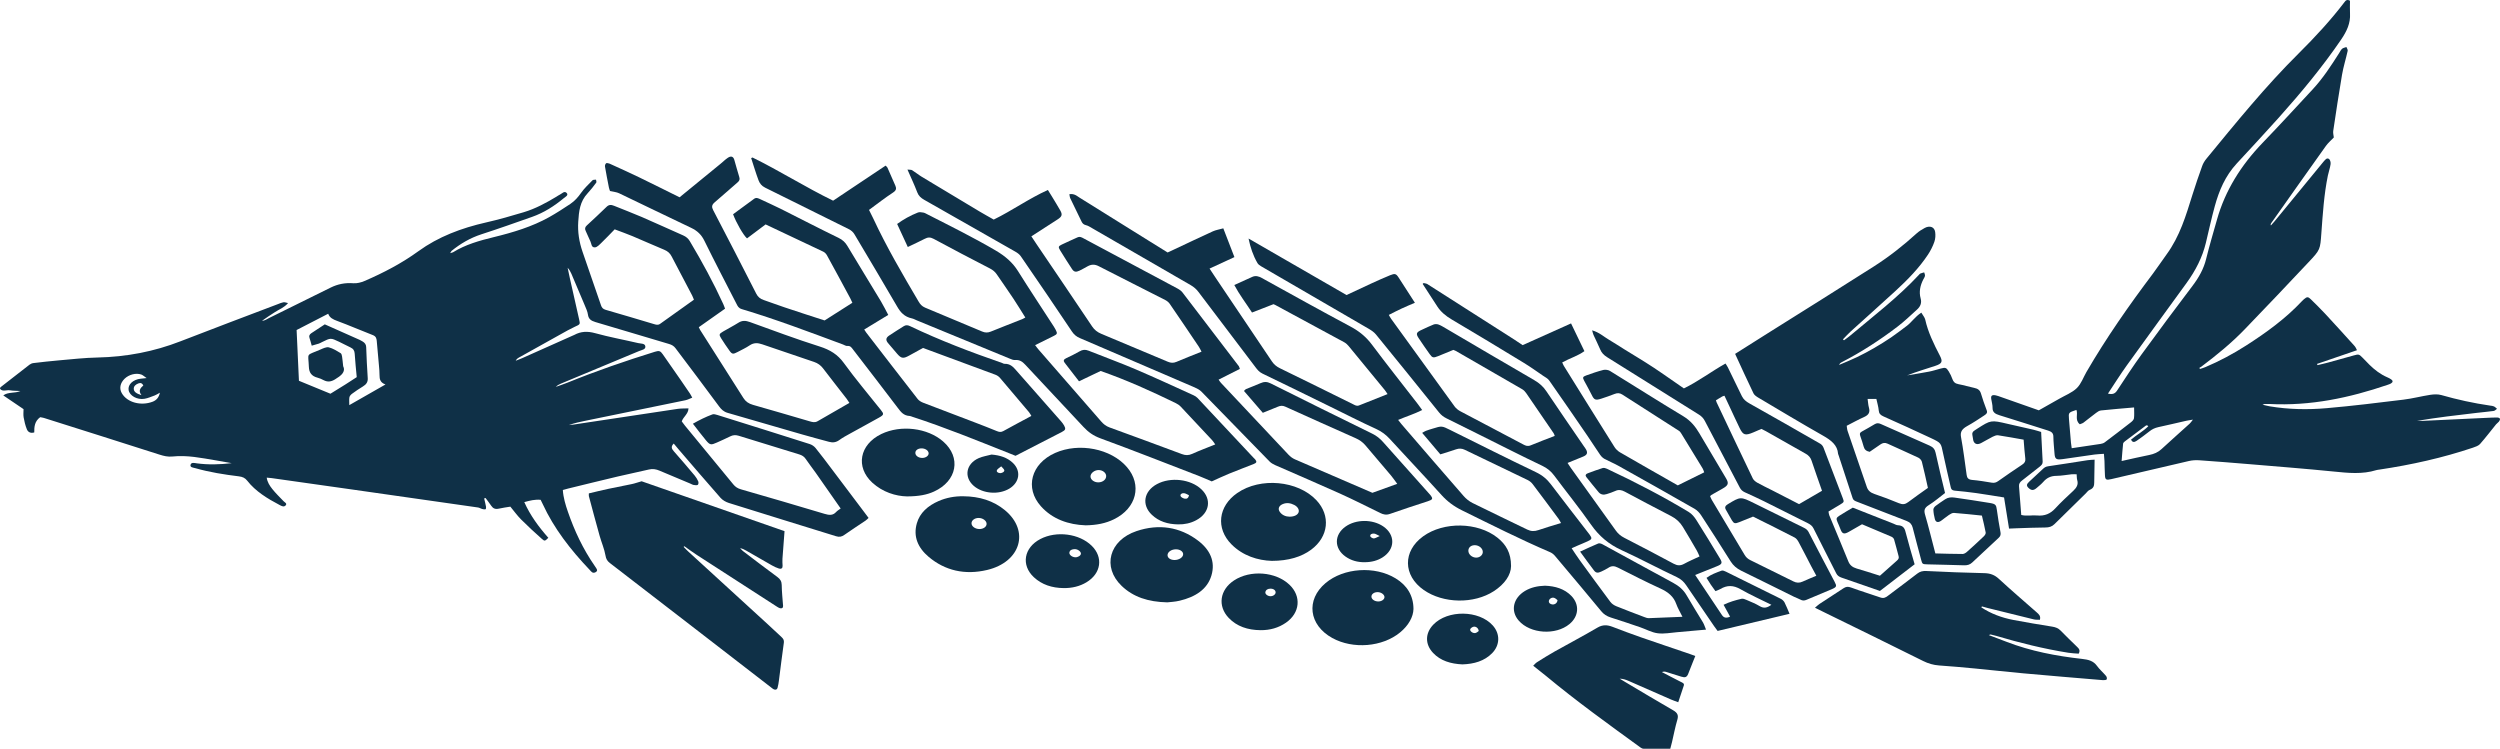 <?xml version="1.0" encoding="UTF-8"?> <svg xmlns="http://www.w3.org/2000/svg" width="1478" height="443" viewBox="0 0 1478 443" fill="none"><path d="M266.119 149.673C267.236 149.332 267.639 149.285 267.914 149.099C275.148 144.604 283.444 142.248 291.942 140.186C303.406 137.396 314.614 134.002 324.65 128.39C328.954 125.972 333.075 123.306 337.14 120.594C339.777 118.827 341.774 116.563 343.513 114.052C345.4 111.355 347.945 108.984 350.326 106.55C350.674 106.193 351.663 106.317 352.359 106.209C352.414 106.814 352.799 107.589 352.487 107.992C350.912 110.131 349.282 112.254 347.433 114.223C342.763 119.183 342.25 125.089 341.865 131.01C341.462 137.071 342.378 143.039 344.411 148.882C348.074 159.392 351.7 169.901 355.289 180.426C355.747 181.775 356.333 182.689 358.11 183.185C367.669 185.913 377.156 188.797 386.679 191.618C387.906 191.974 389.023 192.346 390.269 191.447C396.844 186.688 403.491 181.992 410.249 177.187C409.865 176.272 409.59 175.435 409.187 174.66C405.14 166.956 401.056 159.268 397.045 151.548C396.111 149.75 394.811 148.526 392.668 147.642C386.386 145.054 380.233 142.248 373.969 139.628C370.636 138.233 367.175 137.024 363.402 135.583C360.729 138.326 358.238 140.961 355.619 143.488C354.465 144.589 353.055 146.201 351.681 146.247C349.502 146.34 349.722 144.031 349.044 142.698C348.019 140.698 347.286 138.574 346.279 136.559C345.638 135.273 345.821 134.312 346.92 133.289C350.857 129.662 354.776 126.003 358.604 122.283C359.996 120.919 361.315 120.966 363.036 121.663C368.512 123.911 374.079 125.972 379.482 128.313C387.668 131.847 395.726 135.583 403.876 139.163C405.671 139.954 406.88 141.024 407.814 142.574C415.048 154.711 421.769 167.034 427.574 179.713C428.032 180.705 428.362 181.744 428.655 182.488C423.325 186.254 418.289 189.804 413.125 193.447C413.454 194.113 413.637 194.609 413.93 195.074C422.465 208.482 431.017 221.875 439.497 235.299C440.797 237.36 442.537 238.616 445.192 239.36C456.364 242.506 467.462 245.808 478.578 249.048C480.19 249.513 481.71 249.993 483.358 249.032C489.53 245.436 495.738 241.886 502.167 238.197C501.581 237.314 501.141 236.554 500.61 235.857C495.922 229.811 491.178 223.797 486.545 217.721C485.226 215.985 483.486 214.729 481.307 213.985C471.125 210.482 460.887 207.087 450.705 203.584C447.976 202.639 445.65 202.515 443.178 204.189C440.962 205.692 438.434 206.839 436.017 208.126C433.471 209.49 432.794 209.443 431.329 207.413C429.57 204.979 427.904 202.515 426.329 199.988C424.955 197.787 425.102 197.415 427.556 195.958C430.523 194.206 433.654 192.625 436.548 190.796C438.819 189.355 440.852 189.494 443.379 190.409C457.06 195.353 470.667 200.453 484.585 204.855C490.849 206.839 495.262 209.645 498.797 214.497C505.701 224.014 513.393 233.113 520.773 242.382C522.642 244.723 522.623 245.235 519.766 246.847C514.162 250.009 508.467 253.047 502.844 256.178C500.573 257.434 498.247 258.658 496.196 260.162C494.292 261.557 492.35 261.82 490.098 261.2C484.805 259.759 479.494 258.364 474.238 256.844C459.55 252.613 444.899 248.288 430.193 244.087C427.757 243.39 426.365 241.948 425.12 240.259C420.835 234.508 416.586 228.757 412.282 223.022C407.978 217.287 403.601 211.583 399.334 205.832C398.382 204.561 397.21 203.848 395.507 203.352C380.984 199.074 366.516 194.656 351.974 190.393C349.337 189.618 347.927 188.487 347.597 186.037C347.341 184.115 346.425 182.24 345.656 180.38C343.074 174.179 340.437 168.01 337.8 161.825C337.268 160.601 336.627 159.423 335.584 158.307C336.023 160.368 336.444 162.445 336.902 164.507C338.715 172.583 340.51 180.643 342.36 188.719C343.074 191.819 343.074 191.711 339.704 193.245C336.975 194.501 334.411 195.989 331.811 197.43C323.478 202.05 315.164 206.7 306.849 211.35C306.062 211.784 305.347 212.342 304.889 213.272C306.135 212.776 307.398 212.327 308.589 211.8C318.442 207.413 328.276 203.011 338.111 198.624C338.569 198.422 339.045 198.252 339.484 198.019C343.422 195.88 347.286 195.71 351.883 196.981C360.216 199.291 368.86 200.856 377.321 202.84C378.823 203.197 381.203 202.933 381.515 204.669C381.863 206.638 379.445 206.87 377.889 207.521C362.45 213.954 347.011 220.371 331.591 226.804C330.492 227.269 329.448 227.827 328.606 228.726C330.95 227.874 333.313 227.114 335.602 226.184C352.396 219.348 369.647 213.412 387.137 207.971C389.591 207.196 390.415 207.413 391.789 209.397C395.287 214.388 398.766 219.395 402.246 224.402C404.151 227.145 406.019 229.889 407.887 232.648C408.326 233.299 408.656 234.012 409.26 235.097C407.795 235.655 406.532 236.368 405.121 236.647C385.526 240.708 365.93 244.707 346.315 248.707C342.946 249.404 339.576 250.102 336.316 251.311C337.25 251.202 338.184 251.14 339.1 251.001C359.593 247.901 380.086 244.785 400.598 241.731C402.576 241.437 404.645 241.53 407.026 241.421C406.989 244.707 403.968 246.351 403.052 249.125C403.565 249.807 404.206 250.737 404.92 251.605C414.461 263.2 424.04 274.779 433.563 286.404C434.717 287.815 436.035 288.714 438.031 289.287C454.569 294.046 471.07 298.851 487.515 303.796C490.281 304.633 492.405 304.804 494.328 302.68C495.024 301.92 496.013 301.362 497.002 300.618C492.002 293.457 487.113 286.404 482.15 279.367C480.227 276.639 478.12 274.004 476.271 271.245C475.373 269.896 474.146 269.152 472.498 268.641C460.576 264.998 448.653 261.355 436.768 257.635C434.881 257.046 433.343 257.155 431.658 258.007C429.113 259.294 426.439 260.441 423.82 261.634C420.395 263.184 419.736 263.153 417.428 260.394C414.809 257.279 412.41 254.039 409.645 250.505C413.473 248.319 417.209 246.459 421.201 244.986C421.988 244.692 423.234 245.049 424.15 245.343C442.353 251.032 460.539 256.736 478.688 262.518C480.025 262.936 481.362 263.866 482.168 264.874C485.538 269.028 488.706 273.291 491.911 277.538C498.321 286.032 504.731 294.527 511.122 303.021C511.891 304.029 512.642 305.052 513.503 306.199C512.844 306.788 512.312 307.392 511.635 307.842C507.496 310.647 503.247 313.344 499.181 316.228C497.588 317.359 496.196 317.623 494.273 317.018C473.157 310.461 451.987 303.967 430.889 297.348C429.058 296.774 427.171 295.658 425.999 294.341C417.721 284.947 409.608 275.461 401.459 265.99C400.415 264.765 399.389 263.525 398.309 262.223C396.55 263.975 397.008 265.277 398.327 266.749C402.521 271.493 406.605 276.282 410.652 281.103C411.531 282.157 412.264 283.351 412.795 284.56C413.051 285.18 412.996 286.249 412.539 286.637C412.099 286.993 410.909 286.854 410.103 286.714C409.37 286.59 408.711 286.141 408.015 285.862C401.99 283.335 395.946 280.84 389.939 278.266C387.906 277.398 385.947 277.026 383.658 277.569C377.559 279.01 371.387 280.251 365.289 281.692C355.454 284.017 345.656 286.451 335.84 288.838C334.869 289.07 333.899 289.38 332.745 289.69C333.038 294.17 334.302 298.402 335.748 302.571C339.613 313.747 344.631 324.536 351.627 334.611C351.755 334.797 351.883 334.983 352.011 335.185C352.67 336.223 353.824 337.37 352.066 338.316C350.326 339.246 349.484 337.82 348.66 336.952C337.305 325.047 327.47 312.352 320.859 298.014C320.493 297.208 320.072 296.402 319.632 295.503C316.317 295.147 313.296 295.937 309.962 296.852C313.442 304.664 318.46 311.484 324.174 317.948C322.233 319.901 322.013 320.072 320.346 318.584C316.153 314.864 312.032 311.066 308.113 307.144C305.787 304.819 303.919 302.184 301.721 299.533C299.45 299.921 297.143 300.184 294.927 300.711C292.784 301.207 291.484 300.572 290.44 299.037C289.378 297.472 288.187 295.953 287.052 294.403C286.777 294.496 286.502 294.589 286.228 294.682C286.612 296.325 287.052 297.968 287.345 299.626C287.436 300.107 287.29 301.021 287.033 301.083C286.429 301.238 285.642 301.068 284.982 300.897C284.176 300.68 283.444 300.138 282.638 300.029C258.152 296.511 233.667 293.023 209.181 289.535C192.992 287.226 176.784 284.932 160.576 282.653C159.715 282.529 158.836 282.483 157.683 282.374C158.049 285.056 159.441 287.164 160.979 289.101C162.994 291.628 165.393 293.953 167.664 296.325C168.36 297.053 169.843 297.596 168.927 298.727C167.92 299.952 166.565 299.208 165.484 298.65C158.067 294.759 151.035 290.45 146.163 284.188C144.863 282.529 143.434 281.894 141.218 281.615C132.519 280.545 123.857 279.181 115.506 276.794C114.279 276.437 112.173 276.391 112.667 274.732C113.125 273.167 115.029 273.756 116.348 273.926C123.179 274.841 130.01 274.639 136.969 273.818C133.783 273.26 130.596 272.655 127.391 272.128C119.022 270.749 110.652 268.966 102.045 269.881C99.206 270.175 96.862 269.586 94.28 268.765C71.552 261.479 48.77 254.302 25.987 247.095C25.273 246.878 24.504 246.785 23.753 246.645C20.42 249.094 20.218 252.365 20.255 255.666C17.746 256.364 16.428 255.186 15.86 253.744C14.962 251.481 14.376 249.11 13.973 246.754C13.699 245.157 13.918 243.483 13.918 241.886C9.963 239.205 6.153 236.632 1.941 233.764C5 231.532 8.754 232.663 12.087 231.16C9.67 231.02 7.692 231.082 5.787 230.741C3.883 230.4 1.593 231.78 0 229.858C0.11 229.532 0.092 229.114 0.311 228.928C6.007 224.464 11.703 220.015 17.453 215.597C18.058 215.132 18.937 214.745 19.742 214.652C24.724 214.063 29.723 213.489 34.741 213.055C42.342 212.404 49.924 211.521 57.542 211.366C74.739 211.009 91.057 207.862 106.697 201.771C125.853 194.315 145.119 187.091 164.349 179.775C165.411 179.372 166.473 178.892 167.59 178.69C168.286 178.566 169.11 178.938 170.301 179.171C168.048 181.868 164.971 182.906 162.499 184.549C159.953 186.239 157.353 187.836 154.88 189.665C156.547 189.634 157.701 188.688 159.001 188.053C171.18 182.038 183.359 176.024 195.519 170.01C199.658 167.964 204.017 167.08 208.888 167.452C211.049 167.623 213.522 166.972 215.518 166.119C226.854 161.236 237.696 155.532 247.311 148.541C259.141 139.954 272.694 134.839 287.51 131.475C294.982 129.77 302.344 127.662 309.633 125.461C316.629 123.353 322.837 119.958 328.881 116.331C329.613 115.881 330.309 115.37 331.097 114.998C332.342 114.409 333.642 112.642 335.016 114.083C336.316 115.447 334.137 116.47 333.184 117.261C327.69 121.803 321.628 125.74 314.486 128.251C304.578 131.739 294.67 135.257 284.653 138.497C277.858 140.698 272.126 144.139 266.943 148.34C266.778 148.588 266.65 148.898 266.119 149.673ZM227.898 227.3C224.766 226.184 224.363 224.138 224.382 221.844C224.4 219.984 224.199 218.124 224.052 216.264C223.631 211.35 223.228 206.436 222.733 201.523C222.587 200.112 222.331 198.841 220.389 198.097C213.338 195.384 206.434 192.346 199.328 189.727C196.874 188.828 194.878 187.867 194.036 185.479C187.681 188.766 181.619 191.881 175.355 195.105C175.813 205.227 176.271 215.272 176.729 225.115C183.267 227.796 189.274 230.276 195.354 232.772C198.394 230.896 201.325 229.098 204.218 227.285C206.489 225.859 208.723 224.371 210.903 222.96C210.481 218.217 209.969 213.644 209.694 209.071C209.584 207.351 208.943 206.188 207.148 205.367C204.877 204.313 202.716 203.119 200.464 202.05C195.501 199.694 195.482 199.709 190.464 202.205C189.787 202.53 189.146 202.933 188.432 203.166C187.186 203.584 185.904 203.91 184.293 204.359C183.78 202.561 183.468 201.182 182.992 199.849C182.534 198.624 182.937 197.725 184.091 196.965C186.728 195.245 189.366 193.509 192.021 191.757C199.017 194.857 205.866 197.911 212.716 200.965C213.283 201.213 213.815 201.554 214.346 201.864C215.701 202.654 216.433 203.677 216.488 205.15C216.726 211.273 216.965 217.411 217.404 223.534C217.569 225.781 216.598 227.254 214.529 228.494C212.313 229.827 210.207 231.268 208.156 232.772C207.441 233.299 206.727 234.09 206.581 234.834C206.324 236.182 206.507 237.577 206.507 239.515C213.943 235.252 220.737 231.377 227.898 227.3ZM94.536 232.167C93.144 232.911 92.375 233.454 91.496 233.779C89.5 234.508 87.522 235.407 85.416 235.764C81.076 236.508 76.589 233.919 76.039 230.633C75.49 227.331 78.64 224.371 83.237 223.875C84.061 223.782 84.903 223.704 86.68 223.518C85.178 222.511 84.445 221.735 83.493 221.41C80.325 220.34 76.222 221.441 73.677 223.89C71.021 226.463 70.417 229.672 71.974 232.4C75.215 238.089 83.493 240.104 90.306 237.469C92.558 236.585 93.95 234.911 94.536 232.167ZM83.639 233.625C81.515 230.865 83.182 229.269 84.738 227.889C84.079 226.541 83.2 226.169 81.881 226.649C80.233 227.254 79.043 228.308 79.079 229.842C79.116 231.671 80.636 232.679 83.639 233.625Z" fill="#0F3047"></path><path d="M1379.75 81.268C1378.06 83.05 1376.31 84.538 1375.06 86.29C1364.22 101.481 1353.47 116.718 1342.7 131.955C1342.46 132.296 1342.3 132.699 1342.54 133.304C1343.23 132.529 1343.95 131.769 1344.61 130.979C1354.06 119.462 1363.51 107.945 1372.96 96.428C1373.25 96.071 1373.52 95.699 1373.85 95.358C1374.64 94.537 1375.52 93.141 1376.8 93.916C1377.64 94.428 1377.99 96.025 1377.84 97.079C1377.53 99.342 1376.69 101.558 1376.23 103.821C1373.93 115.075 1373.23 126.468 1372.39 137.845C1371.67 147.502 1371.84 147.58 1364.82 155.02C1352.32 168.304 1339.77 181.557 1327.06 194.702C1319.35 202.7 1310.61 209.877 1301.49 216.728C1301.11 217.023 1300.67 217.24 1300.25 217.503C1300.38 217.72 1300.51 217.937 1300.63 218.139C1301.68 217.782 1302.78 217.488 1303.78 217.054C1312.26 213.473 1320.23 209.179 1327.77 204.359C1339.9 196.608 1351.34 188.254 1360.83 178.116C1361.23 177.682 1361.66 177.264 1362.11 176.876C1363.91 175.372 1364.53 175.341 1366.2 176.969C1369.07 179.79 1371.95 182.611 1374.68 185.541C1380.52 191.834 1386.27 198.174 1392 204.529C1392.72 205.32 1393.06 206.343 1393.45 207.04C1385.26 209.846 1377.55 212.497 1369.82 215.147C1369.91 215.38 1370.02 215.628 1370.12 215.86C1372.2 215.364 1374.29 214.915 1376.34 214.357C1381.4 212.977 1386.42 211.551 1391.45 210.156C1394.49 209.303 1394.64 209.35 1396.73 211.458C1398.14 212.884 1399.49 214.357 1400.94 215.767C1403.94 218.681 1407.24 221.27 1411.36 223.053C1412.17 223.394 1412.95 223.797 1413.65 224.277C1414.84 225.083 1414.73 225.982 1413.54 226.695C1412.92 227.067 1412.17 227.315 1411.45 227.548C1389.02 235.19 1365.98 240.119 1341.53 238.832C1340.63 238.786 1339.72 238.817 1338.82 238.832C1338.69 238.832 1338.58 238.91 1337.59 239.251C1339.48 239.685 1340.67 240.026 1341.89 240.227C1353.05 242.087 1364.33 242.289 1375.54 241.312C1390.72 239.995 1405.83 238.119 1420.92 236.275C1426.29 235.624 1431.5 234.228 1436.85 233.407C1438.92 233.097 1441.32 232.988 1443.26 233.546C1452.73 236.259 1462.35 238.367 1472.18 239.793C1472.95 239.902 1473.77 239.964 1474.43 240.274C1475.13 240.599 1475.64 241.204 1476.23 241.684C1475.57 242.134 1474.98 242.862 1474.25 242.955C1470.93 243.42 1467.58 243.699 1464.25 244.087C1452.47 245.451 1440.72 246.831 1428.94 248.815C1430.08 248.815 1431.21 248.861 1432.33 248.815C1444.98 248.226 1457.66 247.621 1470.31 247.017C1472.38 246.924 1474.45 246.815 1476.52 246.831C1477.05 246.831 1477.93 247.28 1477.99 247.606C1478.08 248.117 1477.73 248.768 1477.36 249.249C1476.89 249.853 1476.14 250.303 1475.66 250.892C1472.51 254.767 1469.51 258.735 1466.19 262.502C1465.28 263.525 1463.54 264.145 1462.02 264.656C1444.16 270.671 1425.68 274.778 1406.78 277.615C1406.14 277.708 1405.48 277.754 1404.88 277.94C1396.6 280.514 1388.23 279.63 1379.73 278.777C1363.16 277.119 1346.55 275.817 1329.94 274.422C1320.03 273.585 1310.1 272.81 1300.18 272.112C1298.18 271.973 1296.04 272.097 1294.11 272.546C1278.77 276.065 1263.46 279.707 1248.13 283.273C1245.22 283.955 1244.59 283.598 1244.45 281.118C1244.26 278.266 1244.28 275.414 1244.17 272.577C1244.12 271.275 1243.99 269.989 1243.84 268.299C1241.81 268.454 1240.05 268.485 1238.33 268.717C1232.08 269.586 1225.84 270.547 1219.59 271.415C1215.57 271.973 1214.85 271.43 1214.61 267.942C1214.38 264.656 1213.99 261.386 1213.95 258.1C1213.94 256.115 1212.91 255.201 1210.82 254.55C1201.23 251.574 1191.72 248.412 1182.11 245.497C1179.47 244.691 1177.97 243.668 1178 241.142C1178.02 239.406 1177.51 237.67 1177.23 235.934C1176.9 233.934 1177.62 233.298 1179.89 233.732C1180.9 233.934 1181.83 234.321 1182.8 234.647C1190.2 237.251 1197.6 239.855 1205.35 242.583C1209.25 240.382 1213.33 238.088 1217.4 235.763C1220.93 233.732 1225.07 232.136 1227.78 229.485C1230.45 226.866 1231.63 223.177 1233.49 219.952C1245.16 199.864 1258.58 180.643 1272.8 161.778C1275.58 158.089 1278.07 154.245 1280.8 150.525C1288.78 139.643 1292.34 127.398 1296.15 115.214C1297.94 109.495 1299.88 103.821 1301.92 98.164C1302.46 96.614 1303.38 95.11 1304.48 93.777C1321.93 72.556 1339.2 51.197 1359.05 31.495C1368.72 21.9 1377.88 11.98 1385.98 1.362C1386.71 0.385 1387.39 -0.56 1389.31 0.401C1389.31 2.85 1389.18 5.47 1389.33 8.074C1389.66 13.716 1387.42 18.49 1384.07 23.404C1373.1 39.494 1360.56 54.622 1347.35 69.41C1339.15 78.586 1330.72 87.608 1322.35 96.676C1315.49 104.1 1311.91 112.765 1309.42 121.771C1307.41 129.025 1305.85 136.357 1304.09 143.658C1302.04 152.121 1298.05 159.934 1292.72 167.266C1280.95 183.51 1269.08 199.708 1257.38 216C1253.49 221.409 1250 227.021 1246.22 232.694C1248.95 233.345 1250.4 232.74 1251.61 230.911C1256.33 223.735 1261.02 216.527 1266.09 209.536C1276 195.911 1286.07 182.394 1296.27 168.924C1300.03 163.964 1302.87 158.833 1304.28 153.036C1306.2 145.208 1308.53 137.458 1310.72 129.692C1315.5 112.765 1324.79 97.776 1337.77 84.322C1347.76 73.967 1357.42 63.396 1367.2 52.886C1373.39 46.221 1378.17 38.812 1382.9 31.371C1383.45 30.503 1383.87 29.527 1384.66 28.829C1385.26 28.287 1386.34 28.132 1387.2 27.806C1387.48 28.55 1388.1 29.372 1387.95 30.054C1386.91 34.797 1385.41 39.463 1384.6 44.221C1382.7 55.273 1381.07 66.372 1379.4 77.455C1379.24 78.71 1379.62 80.012 1379.75 81.268ZM1261.68 240.878C1255.07 241.452 1248.55 241.979 1242.05 242.661C1241.02 242.769 1240.01 243.513 1239.17 244.133C1236.64 246.009 1234.25 247.993 1231.74 249.884C1231.13 250.334 1230.25 250.535 1229.58 250.83C1226.46 248.257 1228.64 245.032 1227.58 242.335C1222.89 243.885 1222.87 243.885 1223.17 247.699C1223.53 252.395 1223.93 257.076 1224.36 261.773C1224.45 262.843 1224.63 263.897 1224.8 264.982C1230.73 264.114 1236.3 263.308 1241.88 262.44C1242.73 262.316 1243.66 262.006 1244.28 261.541C1249.5 257.619 1254.67 253.666 1259.79 249.667C1260.6 249.032 1261.5 248.133 1261.61 247.28C1261.86 245.249 1261.68 243.188 1261.68 240.878ZM1270.07 251.992C1269.85 251.822 1269.65 251.636 1269.43 251.465C1269.19 251.496 1268.86 251.45 1268.69 251.574C1264.52 254.689 1260.34 257.805 1256.2 260.952C1255.75 261.293 1255.23 261.82 1255.18 262.285C1254.83 265.617 1254.59 268.95 1254.3 272.562C1260.1 271.275 1265.32 270.051 1270.6 268.996C1273.46 268.423 1275.84 267.4 1277.85 265.54C1283.36 260.456 1289 255.48 1294.57 250.427C1295.16 249.9 1295.56 249.218 1296.46 248.086C1294.68 248.396 1293.58 248.52 1292.5 248.768C1287.01 250.008 1281.53 251.341 1276.02 252.519C1273.93 252.969 1272.27 253.79 1270.71 255.046C1268.27 257.014 1265.69 258.844 1263.11 260.657C1261.79 261.572 1260.56 261.587 1259.89 259.867C1263.22 257.076 1267.14 254.953 1270.07 251.992Z" fill="#0F3047"></path><path d="M1025.8 209.21C1032.63 204.901 1038.93 200.902 1045.26 196.918C1066.14 183.789 1087.11 170.753 1107.88 157.485C1116.98 151.672 1125.31 145.084 1133.1 138C1134.49 136.745 1136.19 135.691 1137.91 134.761C1140.9 133.164 1143.63 134.156 1144.07 137.148C1144.34 139.054 1144.23 141.147 1143.59 142.976C1142.69 145.58 1141.39 148.138 1139.84 150.509C1134.62 158.399 1127.86 165.344 1120.66 171.962C1111.89 180.023 1102.95 187.943 1094.13 195.957C1092.5 197.43 1091.07 199.073 1089.53 200.639C1089.75 200.825 1089.97 200.995 1090.17 201.181C1091.25 200.375 1092.39 199.615 1093.41 198.763C1107.48 186.967 1122.2 175.698 1134.49 162.46C1134.73 162.197 1134.95 161.856 1135.26 161.732C1135.99 161.437 1136.8 161.251 1137.57 161.019C1137.75 161.685 1138.13 162.383 1138.04 163.034C1137.95 163.762 1137.44 164.46 1137.07 165.173C1135.22 168.785 1134.4 172.551 1135.48 176.411C1136.23 179.062 1135.39 181.185 1133.32 183.045C1129.51 186.471 1125.85 190.052 1121.71 193.183C1111.51 200.964 1100.63 208.048 1088.87 214.109C1088.21 214.45 1087.62 214.868 1087.28 215.736C1090.81 214.217 1094.42 212.791 1097.86 211.132C1101.34 209.458 1104.75 207.645 1108.04 205.723C1111.47 203.739 1114.8 201.662 1118.03 199.476C1121.16 197.352 1124.09 195.027 1127.11 192.795C1130.19 190.532 1132.09 187.308 1135.88 184.828C1136.83 186.471 1137.9 187.633 1138.19 188.92C1139.84 196.422 1143.28 203.382 1146.87 210.311C1148.65 213.752 1148.19 214.977 1144.1 216.31C1138.57 218.108 1132.99 219.782 1127.49 221.921C1131.85 221.192 1136.21 220.526 1140.53 219.689C1142.79 219.255 1144.97 218.511 1147.2 217.922C1150.13 217.131 1150.66 217.255 1152.11 219.611C1153.01 221.053 1153.74 222.603 1154.29 224.169C1154.85 225.796 1155.81 226.742 1157.88 227.129C1161.03 227.703 1164.07 228.695 1167.22 229.33C1169.36 229.764 1170.55 230.741 1171.1 232.523C1172.16 235.903 1173.24 239.297 1174.56 242.614C1175.18 244.18 1174.16 244.893 1173.06 245.621C1169.78 247.761 1166.54 249.962 1163.06 251.868C1160.17 253.465 1158.76 255.154 1159.34 258.317C1160.72 265.788 1161.63 273.306 1162.69 280.824C1162.93 282.544 1163.65 283.536 1165.99 283.738C1169.84 284.079 1173.66 284.699 1177.47 285.35C1179.05 285.613 1180.11 285.288 1181.32 284.435C1185.99 281.134 1190.7 277.878 1195.49 274.716C1197 273.724 1197.56 272.732 1197.36 271.105C1196.92 267.508 1196.7 263.897 1196.37 259.929C1191.32 259.045 1186.3 258.084 1181.25 257.34C1180.26 257.2 1178.99 257.728 1178.04 258.208C1175.71 259.386 1173.52 260.766 1171.19 261.959C1168.9 263.137 1167.18 262.502 1166.59 260.316C1166.34 259.355 1166.36 258.348 1166.1 257.386C1165.73 256.007 1166.3 255.046 1167.64 254.302C1168.06 254.054 1168.46 253.759 1168.87 253.496C1177.05 248.257 1177.05 248.272 1187.01 250.597C1192 251.76 1197.01 252.845 1202 254.007C1203.59 254.379 1205.14 254.906 1206.72 255.371C1207.01 261.355 1207.31 267.152 1207.62 272.949C1207.69 274.313 1206.83 275.15 1205.73 276.003C1202.27 278.653 1198.94 281.397 1195.48 284.032C1194.23 284.978 1193.52 285.97 1193.64 287.442C1194.12 293.116 1194.54 298.789 1194.96 304.447C1198.33 305.284 1201.3 304.462 1204.19 304.741C1208.9 305.206 1212.21 303.672 1215.07 300.571C1218.4 296.944 1222.1 293.55 1225.75 290.139C1227.71 288.31 1228.81 286.419 1228.07 283.893C1227.76 282.854 1227.84 281.738 1227.71 280.389C1226.63 280.389 1225.64 280.312 1224.67 280.405C1221.72 280.7 1218.77 281.304 1215.82 281.32C1212.34 281.335 1210 282.591 1208.04 284.838C1206.88 286.156 1205.47 287.303 1204.1 288.465C1202.31 290 1201.1 290.046 1199.52 288.698C1197.91 287.318 1197.97 286.326 1199.61 284.823C1202.34 282.327 1205.05 279.831 1207.71 277.289C1208.59 276.452 1209.38 275.863 1210.84 275.662C1218.62 274.561 1226.35 273.259 1234.12 272.081C1235.55 271.864 1237.03 271.849 1238.33 271.756C1238.26 276.53 1238.16 280.886 1238.11 285.257C1238.09 287.086 1237.78 288.682 1235.45 289.597C1234.48 289.984 1233.84 290.976 1233.09 291.72C1226.9 297.766 1220.71 303.811 1214.58 309.887C1213.11 311.344 1211.43 311.856 1209.16 311.856C1203.46 311.871 1197.78 312.15 1192.09 312.321C1190.82 312.367 1189.54 312.429 1187.75 312.507C1186.76 306.384 1185.81 300.463 1184.8 294.092C1179.4 293.24 1173.86 292.294 1168.3 291.503C1164.09 290.914 1159.85 290.465 1155.62 290.077C1153.94 289.922 1153.52 289.178 1153.26 287.969C1151.78 281.304 1150.11 274.654 1148.74 267.958C1147.51 261.959 1147.69 261.866 1141.54 258.983C1132.26 254.643 1122.93 250.365 1113.54 246.195C1111.69 245.373 1110.88 244.505 1110.72 242.738C1110.52 240.475 1109.82 238.243 1109.31 235.841C1107.53 235.841 1106.05 235.841 1104.13 235.841C1104.4 237.685 1104.46 239.421 1104.93 241.08C1105.63 243.56 1104.93 245.249 1102.15 246.49C1098.72 248.024 1095.46 249.838 1091.78 251.713C1091.93 252.659 1091.95 253.744 1092.29 254.751C1096.05 265.803 1099.9 276.824 1103.65 287.876C1104.35 289.938 1105.7 291.193 1108.1 292.015C1113.01 293.689 1117.88 295.503 1122.62 297.487C1124.82 298.401 1126.36 298.215 1128.15 296.836C1131.98 293.922 1136.01 291.162 1139.78 288.45C1138.57 283.087 1137.51 278.033 1136.21 273.011C1135.97 272.081 1135.04 271.012 1134.07 270.547C1128.08 267.725 1121.98 265.075 1115.96 262.3C1114.31 261.541 1113.03 261.835 1111.71 262.75C1109.62 264.207 1107.5 265.648 1105.35 267.121C1103.37 266.733 1102.26 265.788 1101.82 264.083C1101.27 261.944 1100.48 259.851 1099.79 257.743C1099.46 256.751 1099.33 255.883 1100.63 255.185C1103.25 253.775 1105.79 252.271 1108.34 250.768C1109.55 250.055 1110.57 250.07 1111.91 250.659C1121.51 254.968 1131.14 259.231 1140.79 263.447C1142.93 264.377 1143.9 265.664 1144.34 267.725C1145.99 275.476 1147.93 283.18 1149.91 291.457C1146.94 293.705 1143.78 296.464 1140.17 298.711C1137.6 300.323 1137.4 301.873 1138.1 304.276C1140.26 311.716 1142.09 319.234 1144.18 327.186C1149.51 327.31 1154.89 327.512 1160.29 327.512C1161.16 327.512 1162.2 326.845 1162.86 326.256C1166.25 323.249 1169.58 320.18 1172.84 317.064C1173.46 316.475 1174.07 315.514 1173.94 314.816C1173.35 311.577 1172.53 308.384 1171.7 304.819C1166.19 304.261 1160.7 303.64 1155.18 303.237C1154.23 303.16 1153.06 303.873 1152.2 304.447C1150.57 305.516 1149.14 306.818 1147.53 307.919C1145.73 309.128 1144.38 308.756 1143.88 306.849C1143.41 305.036 1143.08 303.175 1143.01 301.315C1142.97 300.587 1143.63 299.657 1144.31 299.114C1146.1 297.704 1148.1 296.464 1150 295.162C1151.65 294.046 1153.59 293.875 1155.53 294.17C1162.55 295.193 1169.54 296.2 1176.52 297.378C1179.85 297.952 1180.15 298.572 1180.53 301.331C1181.15 305.795 1181.85 310.244 1182.69 314.677C1182.95 316.026 1182.67 316.987 1181.63 317.948C1176.39 322.799 1171.15 327.667 1165.97 332.549C1164.65 333.789 1163.19 334.27 1161.19 334.208C1153.96 333.96 1146.71 333.851 1139.47 333.65C1136.47 333.557 1136.47 333.495 1135.75 330.829C1134.09 324.52 1132.37 318.227 1130.77 311.918C1130.3 310.042 1129.25 308.787 1127.18 307.981C1117.42 304.23 1107.68 300.401 1097.92 296.65C1096.69 296.185 1095.68 295.782 1095.28 294.526C1092.53 285.97 1089.69 277.444 1086.89 268.903C1086.82 268.686 1086.67 268.485 1086.67 268.283C1086.32 263.168 1082.55 260.27 1077.83 257.588C1064.93 250.272 1052.28 242.661 1039.55 235.112C1038.43 234.446 1037.17 233.593 1036.68 232.585C1032.99 224.913 1029.46 217.162 1025.8 209.21Z" fill="#0F3047"></path><path d="M632.213 114.811C635.143 114.346 636.59 115.819 638.183 116.811C652.065 125.429 665.911 134.078 679.774 142.728C683.199 144.867 686.66 146.99 690.305 149.269C691.44 148.742 692.539 148.231 693.638 147.719C701.44 144.061 709.205 140.341 717.061 136.76C718.801 135.97 720.871 135.659 723.215 134.993C725.504 140.914 727.647 146.463 729.789 151.997C724.717 154.338 719.992 156.523 715.083 158.787C716.603 161.081 717.922 163.08 719.259 165.08C730.156 181.262 741.071 197.43 751.931 213.628C753.121 215.41 754.623 216.697 756.729 217.72C771.197 224.757 785.592 231.903 800.005 239.018C801.122 239.56 802.074 240.258 803.558 239.653C809.015 237.421 814.528 235.282 820.315 232.988C819.674 232.043 819.253 231.283 818.703 230.617C811.634 221.967 804.547 213.318 797.423 204.715C796.708 203.847 795.829 202.963 794.785 202.39C781.178 194.981 767.534 187.633 753.891 180.27C753.561 180.1 753.213 179.976 752.883 179.836C748.763 181.433 744.697 183.014 740.192 184.766C736.584 179.201 732.683 174.117 729.716 168.505C733.452 166.816 736.859 165.266 740.247 163.731C742.334 162.786 744.074 163.297 745.997 164.351C763.432 173.993 780.849 183.681 798.467 193.089C803.759 195.911 807.807 199.352 811.14 203.816C820.004 215.658 829.252 227.299 838.336 239.033C839.105 240.025 839.801 241.049 840.79 242.413C836.12 244.769 831.285 246.241 826.578 248.256C827.311 249.202 827.915 250.008 828.575 250.783C840.79 264.951 852.969 279.118 865.276 293.224C866.686 294.851 868.554 296.37 870.605 297.393C881.3 302.71 892.16 307.825 902.911 313.08C905.127 314.165 907.159 314.212 909.522 313.39C913.807 311.902 918.221 310.647 922.873 309.22C922.305 308.213 921.957 307.422 921.444 306.74C916.353 299.874 911.28 293.007 906.097 286.186C905.365 285.21 904.247 284.326 903.075 283.753C890.732 277.77 878.333 271.864 865.971 265.912C864.25 265.09 862.638 265.013 860.807 265.648C857.84 266.687 854.8 267.586 851.522 268.609C847.951 264.393 844.453 260.254 840.79 255.914C841.596 255.464 842.255 254.999 843.006 254.705C844.306 254.209 845.643 253.821 846.98 253.403C852.383 251.728 852.383 251.729 857.291 254.162C874.158 262.517 890.933 270.98 907.947 279.103C911.848 280.963 914.595 283.288 916.921 286.372C924.173 295.967 931.608 305.469 938.971 315.018C939.245 315.39 939.538 315.746 939.813 316.118C941.333 318.304 941.242 318.769 938.696 319.978C936.773 320.877 934.777 321.652 932.817 322.505C931.682 323.001 930.565 323.512 929.154 324.132C930.784 326.55 932.231 328.86 933.861 331.076C939.905 339.385 945.948 347.678 952.102 355.908C952.889 356.947 954.244 357.862 955.581 358.404C961.057 360.636 966.625 362.713 972.155 364.821C972.98 365.131 973.895 365.472 974.738 365.457C981.184 365.24 987.612 364.945 994.663 364.651C993.271 361.814 991.861 359.489 990.982 357.025C989.48 352.746 986.275 350.049 981.697 347.957C973.163 344.05 964.848 339.803 956.534 335.587C954.482 334.549 952.834 334.378 950.93 335.649C949.611 336.517 948.128 337.215 946.662 337.912C944.63 338.873 943.549 338.796 942.359 337.246C939.612 333.68 937.029 330.038 934.154 326.116C937.927 324.411 941.37 322.768 944.923 321.295C945.509 321.047 946.681 321.388 947.358 321.76C961.295 329.34 975.141 337.013 989.114 344.546C992.612 346.438 995.268 348.732 997.099 351.909C1000.21 357.319 1003.6 362.62 1006.81 367.999C1007.52 369.208 1007.9 370.572 1008.6 372.231C1002.54 372.773 997.062 373.3 991.568 373.75C987.722 374.075 983.748 374.881 980.012 374.385C976.423 373.92 973.126 371.998 969.646 370.82C963.896 368.852 958.127 366.914 952.303 365.069C949.886 364.31 948.073 363.101 946.626 361.318C942.578 356.358 938.44 351.46 934.337 346.531C929.319 340.532 924.32 334.533 919.247 328.581C918.514 327.728 917.507 326.922 916.426 326.457C898.643 318.815 881.538 310.181 864.305 301.703C859.488 299.331 855.642 296.432 852.273 292.712C842.2 281.567 831.853 270.624 821.67 259.541C819.436 257.107 816.964 255.154 813.649 253.635C804.419 249.434 795.463 244.831 786.379 240.382C773.047 233.856 759.751 227.299 746.364 220.867C744.404 219.921 743.342 218.542 742.243 217.1C730.98 202.266 719.717 187.416 708.49 172.551C707.282 170.954 705.853 169.683 703.985 168.598C684.499 157.391 665.087 146.107 645.619 134.869C644.447 134.202 643.275 133.396 641.956 133.102C640.454 132.745 639.868 131.908 639.374 130.901C637.195 126.452 634.997 122.003 632.891 117.524C632.396 116.702 632.415 115.757 632.213 114.811Z" fill="#0F3047"></path><path d="M404.169 323.327C405.048 324.211 405.891 325.141 406.825 325.994C422.648 340.471 438.471 354.933 454.276 369.411C456.913 371.829 459.477 374.294 462.114 376.712C463.122 377.642 463.598 378.541 463.415 379.936C462.352 387.33 461.492 394.739 460.521 402.148C460.32 403.667 460.1 405.202 459.679 406.69C459.386 407.729 458.433 408.054 457.298 407.45C456.767 407.155 456.309 406.752 455.833 406.38C440.724 394.708 425.633 383.036 410.524 371.38C393.895 358.529 377.266 345.679 360.582 332.876C358.989 331.651 358.293 330.427 357.982 328.489C357.304 324.506 355.583 320.661 354.484 316.724C352.304 308.958 350.235 301.161 348.147 293.365C348.037 292.962 348.129 292.512 348.129 291.691C351.938 290.792 355.747 289.846 359.575 289.024C364.208 288.032 368.878 287.18 373.512 286.188C375.362 285.785 377.12 285.165 379.336 284.529C407.228 294.264 435.504 304.138 463.818 314.027C463.415 319.39 462.975 324.831 462.591 330.272C462.499 331.667 462.591 333.077 462.664 334.488C462.737 335.945 461.95 336.581 460.32 336.054C458.891 335.604 457.518 334.922 456.254 334.193C451.199 331.326 446.2 328.412 441.163 325.529C440.101 324.924 439.021 324.35 437.537 324.071C438.105 324.645 438.599 325.296 439.24 325.792C445.98 330.907 452.683 336.069 459.532 341.076C461.364 342.409 462.114 343.788 462.151 345.85C462.206 349.973 462.664 354.112 462.957 358.235C463.03 359.336 462.243 359.925 461.052 359.553C460.466 359.367 459.898 359.041 459.404 358.715C443.562 348.501 427.703 338.286 411.879 328.024C409.37 326.397 407.008 324.63 404.59 322.924C404.462 323.048 404.316 323.188 404.169 323.327Z" fill="#0F3047"></path><path d="M487.497 189.447C492.991 185.944 498.376 182.534 503.925 179C503.522 178.116 503.137 177.217 502.679 176.349C498.119 167.886 493.559 159.407 488.907 150.959C488.449 150.122 487.662 149.238 486.746 148.804C475.373 143.363 463.946 138.016 452.628 132.668C448.946 135.443 445.284 138.202 441.639 140.93C439.496 139.085 435.174 131.552 433.398 126.654C437.5 123.631 441.676 120.531 445.888 117.493C447.097 116.625 448.324 117.229 449.478 117.772C453.543 119.694 457.682 121.523 461.693 123.523C473.047 129.211 484.274 135.071 495.738 140.62C498.266 141.844 499.767 143.364 501.013 145.456C507.569 156.4 514.272 167.281 520.847 178.209C522.422 180.829 523.722 183.557 525.132 186.176C520.279 189.121 515.719 191.896 510.921 194.81C511.397 195.539 511.708 196.097 512.111 196.608C522.239 209.722 532.348 222.851 542.549 235.918C543.281 236.848 544.563 237.623 545.772 238.088C556.119 242.087 566.522 245.993 576.906 249.962C581.026 251.543 585.147 253.139 589.212 254.813C590.568 255.371 591.703 255.681 593.15 254.86C598.553 251.853 604.047 248.97 609.742 245.9C609.248 245.11 608.9 244.319 608.332 243.653C602.637 236.864 596.923 230.09 591.135 223.347C590.494 222.603 589.505 221.921 588.516 221.549C574.433 216.294 560.331 211.101 545.699 205.707C543.281 207.04 540.351 208.652 537.439 210.249C533.996 212.14 532.842 211.969 530.407 209.164C528.575 207.04 526.725 204.932 524.949 202.762C523.575 201.072 523.704 199.739 525.553 198.453C528.355 196.515 531.341 194.764 534.216 192.888C535.534 192.036 536.652 192.144 538.098 192.842C555.588 201.197 573.865 208.156 592.436 214.589C592.912 214.76 593.388 215.101 593.864 215.085C597.326 214.992 599.065 217.007 600.842 219.038C609.577 228.974 618.332 238.879 627.067 248.815C627.836 249.683 628.587 250.613 629.118 251.589C630.199 253.558 629.924 254.271 627.8 255.371C618.734 260.037 609.669 264.703 600.384 269.477C599.285 269.027 598.003 268.516 596.721 268.004C577.748 260.487 558.885 252.736 539.307 246.381C538.831 246.226 538.355 245.962 537.86 245.931C534.143 245.745 532.549 243.482 530.773 241.142C521.964 229.516 513.045 217.968 504.144 206.405C503.375 205.413 502.753 204.359 500.885 204.529C500.115 204.607 499.236 203.987 498.412 203.677C478.633 196.345 458.928 188.842 438.544 182.751C436.585 182.162 436.108 180.968 435.449 179.697C429.058 167.235 422.556 154.818 416.403 142.278C414.718 138.853 412.355 136.466 408.509 134.652C394.261 127.94 380.178 120.996 365.966 114.238C364.519 113.54 362.688 113.416 360.637 112.936C360.49 112.471 360.142 111.665 359.978 110.828C359.172 106.72 358.366 102.612 357.67 98.489C357.56 97.853 357.835 96.986 358.329 96.536C358.622 96.272 359.794 96.474 360.399 96.753C366.204 99.388 372.046 102.023 377.76 104.782C385.727 108.642 393.62 112.61 401.77 116.64C409.883 110.006 417.959 103.403 426.036 96.799C427.428 95.652 428.691 94.381 430.193 93.358C432.116 92.025 433.49 92.413 434.112 94.459C435.156 97.853 435.944 101.295 437.061 104.674C437.5 106.038 437.171 106.89 436.035 107.851C431.475 111.742 427.08 115.772 422.501 119.632C420.761 121.105 420.651 122.376 421.64 124.251C430.211 140.682 438.709 157.144 447.097 173.636C448.049 175.512 449.404 176.674 451.584 177.403C455.668 178.783 459.678 180.333 463.762 181.681C471.564 184.316 479.421 186.827 487.497 189.447Z" fill="#0F3047"></path><path d="M444.881 93.111C461.034 101.048 476.014 110.581 492.534 118.641C502.826 111.774 513.137 104.876 523.575 97.916C524.052 98.428 524.491 98.723 524.656 99.095C526.268 102.675 527.861 106.256 529.381 109.868C530.022 111.402 529.912 112.549 528.026 113.789C523.136 116.998 518.576 120.563 513.759 124.097C514.657 125.911 515.481 127.492 516.25 129.119C524.088 145.953 533.557 162.136 543.098 178.318C543.977 179.807 545.021 181.078 546.907 181.868C558.17 186.534 569.397 191.246 580.623 195.989C582.381 196.733 583.92 196.795 585.733 196.051C591.905 193.525 598.15 191.138 604.358 188.673C604.907 188.456 605.402 188.115 606.171 187.712C603.79 183.945 601.574 180.256 599.175 176.644C595.934 171.777 592.564 166.972 589.249 162.136C588.26 160.694 586.996 159.625 585.257 158.726C574.103 152.975 562.987 147.162 551.98 141.21C549.984 140.14 548.556 140.218 546.706 141.179C543.519 142.822 540.241 144.326 536.688 146.031C534.582 141.458 532.513 137.009 530.388 132.406C534.143 129.662 538.227 127.399 542.659 125.647C543.556 125.291 544.838 125.492 545.882 125.678C546.724 125.833 547.512 126.329 548.281 126.717C561.906 133.661 575.624 140.466 588.736 148.154C594.322 151.44 598.662 155.207 601.831 160.26C608.735 171.297 615.969 182.178 623.057 193.122C623.423 193.695 623.789 194.284 624.082 194.889C625.272 197.229 625.163 197.524 622.58 198.795C619.137 200.5 615.676 202.205 611.958 204.05C612.727 205.026 613.277 205.848 613.936 206.592C626.298 220.79 638.697 234.973 651.04 249.188C652.377 250.722 653.86 251.931 655.985 252.706C670.233 257.899 684.481 263.123 698.675 268.439C700.872 269.261 702.649 269.307 704.846 268.315C709.168 266.347 713.674 264.688 718.454 262.751C717.776 261.821 717.3 260.968 716.622 260.24C710.469 253.605 704.279 246.986 698.052 240.414C697.264 239.577 696.202 238.849 695.103 238.322C680.745 231.331 666.167 224.712 650.692 219.318C646.498 221.317 642.268 223.348 637.909 225.425C634.906 221.55 632.14 218.016 629.43 214.466C628.569 213.35 628.77 212.513 630.272 211.8C632.983 210.529 635.675 209.196 638.239 207.723C640.033 206.685 641.608 206.53 643.605 207.336C652.835 211.04 662.248 214.435 671.35 218.326C682.906 223.255 694.243 228.525 705.634 233.687C706.513 234.09 707.374 234.648 707.996 235.299C718.948 246.955 729.881 258.643 740.796 270.315C741.199 270.749 741.676 271.121 742.042 271.571C743.177 272.966 742.958 273.632 741.144 274.345C736.346 276.236 731.493 278.05 726.731 280.003C723.142 281.475 719.644 283.134 716.384 284.607C713.71 283.475 711.348 282.39 708.912 281.444C689.499 273.958 670.141 266.331 650.564 259.139C646.297 257.573 643.33 255.388 640.583 252.443C629.137 240.12 617.562 227.905 606.116 215.598C604.486 213.846 602.856 212.606 600.018 212.839C599.084 212.916 598.021 212.466 597.106 212.079C578.719 204.53 560.35 196.95 541.981 189.386C541.047 188.998 540.168 188.471 539.179 188.254C534.637 187.293 532.348 184.612 530.37 181.186C522.129 166.926 513.594 152.789 505.188 138.575C504.346 137.164 503.284 136.203 501.599 135.366C485.153 127.275 468.817 119.044 452.371 110.953C450.247 109.914 449.13 108.379 448.47 106.659C446.84 102.319 445.54 97.885 444.093 93.483C444.423 93.375 444.643 93.235 444.881 93.111Z" fill="#0F3047"></path><path d="M733.013 218.092C728.838 220.2 724.772 222.246 720.432 224.447C720.944 225.16 721.311 225.827 721.842 226.369C735.119 240.537 748.397 254.689 761.748 268.81C762.755 269.88 764.074 270.918 765.502 271.538C780.684 278.157 795.903 284.698 811.36 291.348C816.067 289.643 820.902 287.907 826.048 286.047C824.711 284.249 823.63 282.621 822.367 281.118C817.33 275.134 812.221 269.213 807.185 263.23C805.646 261.401 803.705 260.052 801.361 259.014C787.497 252.86 773.67 246.675 759.861 240.413C758.268 239.684 756.986 239.808 755.521 240.428C752.627 241.637 749.716 242.784 746.584 244.055C742.83 239.684 739.185 235.484 735.431 231.128C735.907 230.709 736.237 230.198 736.749 229.981C739.533 228.818 742.39 227.795 745.119 226.571C747.262 225.594 749.075 225.579 751.254 226.679C771.198 236.646 791.178 246.567 811.232 256.363C813.906 257.665 815.884 259.324 817.678 261.339C826.451 271.244 835.296 281.102 844.124 290.976C844.6 291.503 845.094 291.999 845.534 292.557C847.329 294.82 847.109 295.363 844.179 296.324C836.707 298.773 829.198 301.175 821.817 303.795C819.583 304.586 817.916 304.229 816.03 303.299C808.082 299.408 800.189 295.409 792.094 291.751C779.421 286.031 766.601 280.575 753.854 274.964C752.646 274.437 751.437 273.708 750.576 272.84C737.116 259.076 723.746 245.264 710.267 231.515C709.242 230.477 707.74 229.671 706.275 229.035C683.694 219.285 661.095 209.566 638.459 199.894C636.298 198.98 634.924 197.77 633.697 195.941C623.771 181.061 613.643 166.273 603.498 151.501C602.765 150.431 601.52 149.486 600.274 148.788C582.363 138.542 564.434 128.343 546.468 118.175C544.454 117.043 543.062 115.787 542.293 113.726C540.644 109.37 538.611 105.123 536.487 100.24C537.806 100.411 538.721 100.287 539.252 100.628C541.23 101.852 543.007 103.34 545.003 104.549C556.376 111.416 567.767 118.252 579.177 125.072C581.905 126.7 584.726 128.234 587.491 129.816C598.553 124.406 608.131 117.461 619.504 112.315C620.365 113.695 621.097 114.811 621.775 115.958C623.478 118.779 625.236 121.6 626.848 124.452C628.258 126.948 627.8 128.079 625.236 129.723C620.09 133.009 614.98 136.341 609.743 139.72C610.823 141.364 611.757 142.79 612.709 144.2C623.698 160.46 634.759 176.69 645.656 192.981C647.011 195.011 648.751 196.391 651.114 197.367C664.208 202.839 677.303 208.326 690.379 213.845C692.137 214.589 693.675 214.713 695.506 213.938C700.341 211.876 705.249 209.969 710.341 207.908C709.663 206.668 709.26 205.753 708.711 204.932C703.015 196.468 697.301 187.99 691.514 179.573C690.91 178.689 689.884 177.883 688.84 177.341C675.764 170.66 662.633 164.088 649.575 157.376C647.268 156.182 645.271 156.213 643.11 157.376C641.48 158.259 639.869 159.205 638.202 160.011C636.078 161.034 634.924 160.801 633.752 159.019C631.371 155.376 629.027 151.718 626.774 148.029C625.547 146.014 625.639 145.595 627.745 144.572C630.767 143.1 633.899 141.767 636.957 140.356C638.514 139.643 639.667 140.418 640.876 141.069C646.242 143.937 651.608 146.804 656.956 149.656C670.087 156.663 683.236 163.653 696.349 170.691C697.393 171.249 698.418 172.024 699.096 172.907C710.231 187.416 721.329 201.956 732.409 216.511C732.592 216.774 732.647 217.131 733.013 218.092Z" fill="#0F3047"></path><path d="M1002.19 339.928C1007.68 348.143 1012.87 355.832 1017.98 363.567C1019.09 365.256 1020.49 365.597 1022.83 364.574C1021.62 362.357 1020.38 360.11 1018.98 357.552C1022.35 355.894 1025.96 354.84 1029.64 353.987C1030.47 353.786 1031.64 354.282 1032.54 354.669C1035.17 355.816 1037.92 356.901 1040.32 358.343C1042.87 359.862 1044.77 359.335 1047.24 357.552C1040.96 354.421 1034.77 351.662 1029.02 348.36C1024.79 345.927 1021.09 345.834 1017.04 348.252C1016.33 348.686 1015.45 348.934 1014.17 349.476C1013.22 348.159 1012.28 346.919 1011.42 345.632C1010.6 344.408 1009.85 343.137 1008.89 341.633C1011.51 339.649 1014.7 338.502 1017.85 337.355C1018.47 337.122 1019.59 337.587 1020.34 337.959C1031.2 343.292 1042.04 348.639 1052.83 354.034C1053.74 354.499 1054.59 355.336 1055.03 356.173C1056.11 358.265 1056.93 360.451 1057.97 362.884C1043.69 366.279 1029.7 369.627 1015.45 373.006C1014.75 372.061 1014.06 371.177 1013.42 370.247C1007.9 362.187 1002.39 354.142 996.916 346.051C995.488 343.958 993.858 342.362 991.166 341.106C980.287 336.037 969.83 330.333 958.897 325.357C950.967 321.761 945.253 316.77 940.693 310.26C933.77 300.37 926.078 290.868 918.826 281.134C916.994 278.685 914.87 276.856 911.793 275.383C899.724 269.648 887.875 263.587 875.935 257.65C869.012 254.209 862.126 250.737 855.185 247.342C853.354 246.443 851.962 245.327 850.753 243.824C838.391 228.416 825.956 213.055 813.448 197.725C812.386 196.423 810.811 195.322 809.236 194.408C788.028 182.054 766.766 169.746 745.54 157.408C744.716 156.927 743.873 156.292 743.434 155.563C740.797 151.052 739.222 146.232 738.141 141.023C757.426 152.137 776.71 163.267 796.068 174.427C801.068 172.087 805.902 169.793 810.792 167.561C814.437 165.902 818.1 164.243 821.817 162.724C824.638 161.577 825.334 161.763 826.817 164.011C830.022 168.878 833.135 173.792 836.487 179C833.776 180.163 831.176 181.232 828.648 182.41C826.158 183.557 823.74 184.828 821.066 186.177C821.543 186.983 821.909 187.758 822.422 188.471C834.912 205.754 847.402 223.053 859.965 240.305C860.789 241.452 862.089 242.475 863.445 243.188C875.807 249.776 888.242 256.286 900.64 262.812C901.995 263.525 903.204 264.006 904.926 263.293C909.559 261.355 914.284 259.604 919.156 257.712C918.917 257.092 918.826 256.565 918.515 256.131C913.149 248.257 907.783 240.383 902.362 232.524C901.739 231.609 900.915 230.679 899.908 230.106C886.886 222.541 873.829 215.039 860.771 207.521C860.35 207.273 859.855 207.134 859.214 206.855C856.284 208.064 853.28 209.335 850.24 210.544C847.365 211.691 846.816 211.582 845.222 209.35C843.006 206.25 840.845 203.135 838.758 199.988C836.926 197.213 837.292 196.438 840.754 194.888C843.025 193.865 845.241 192.734 847.585 191.835C848.372 191.525 849.599 191.556 850.405 191.85C851.815 192.362 853.097 193.152 854.361 193.896C871.906 204.189 889.414 214.543 907.05 224.743C910.127 226.525 912.416 228.602 914.229 231.33C921.5 242.196 928.972 252.969 936.352 263.773C936.865 264.533 937.469 265.261 937.854 266.067C938.751 267.943 938.129 269.059 935.894 269.958C932.891 271.167 929.906 272.392 926.737 273.694C927.525 274.887 928.056 275.755 928.642 276.577C937.524 288.931 946.425 301.269 955.252 313.654C956.571 315.499 958.182 316.879 960.362 317.995C970.086 323.001 979.793 328.054 989.389 333.232C991.697 334.472 993.455 334.549 995.708 333.309C998.51 331.759 1001.53 330.504 1004.77 328.969C1004.22 327.775 1003.82 326.644 1003.22 325.605C1000.49 320.893 997.74 316.165 994.902 311.5C993.29 308.849 991.038 306.679 987.943 305.082C978.767 300.355 969.665 295.534 960.6 290.682C958.659 289.644 956.955 289.303 954.868 290.295C953.293 291.039 951.571 291.55 949.886 292.108C947.963 292.744 946.278 292.387 945.088 290.961C942.616 288.016 940.216 285.025 937.836 282.033C937.14 281.149 937.378 280.297 938.55 279.863C941.498 278.762 944.465 277.646 947.505 276.701C948.201 276.484 949.282 276.778 949.996 277.119C966.643 284.932 982.87 293.333 998.363 302.68C1000.27 303.827 1001.77 305.687 1002.89 307.47C1007.67 314.987 1012.26 322.598 1016.86 330.209C1018.44 332.813 1018.05 333.573 1015.01 334.782C1010.89 336.394 1006.82 338.052 1002.19 339.928Z" fill="#0F3047"></path><path d="M1171.36 359.07C1177.01 362.806 1183.46 365.224 1190.44 366.542C1198 367.983 1205.62 369.239 1213.24 370.463C1215.25 370.789 1216.83 371.378 1218.17 372.742C1221.37 376.044 1224.72 379.237 1228.02 382.461C1229.06 383.484 1230.03 384.507 1228.92 386.444C1227.01 386.289 1224.85 386.243 1222.76 385.902C1208.26 383.577 1194.12 380.074 1180.2 375.935C1179.1 375.61 1177.99 375.346 1176.87 375.098C1176.69 375.051 1176.45 375.237 1175.81 375.47C1179.49 376.865 1182.89 378.136 1186.26 379.438C1200.51 384.956 1215.62 387.84 1231.04 389.56C1234.7 389.963 1237.63 390.754 1239.67 393.59C1241.2 395.729 1243.35 397.543 1245.07 399.589C1245.53 400.132 1245.75 401.108 1245.47 401.666C1245.31 402.023 1243.99 402.162 1243.22 402.1C1227.52 400.783 1211.83 399.496 1196.13 398.07C1186.63 397.217 1177.14 396.117 1167.64 395.218C1160.57 394.536 1153.5 393.916 1146.41 393.42C1142.99 393.172 1140 392.288 1137 390.8C1117.4 381.019 1097.68 371.409 1077.99 361.752C1076.45 360.992 1074.91 360.233 1073.01 359.287C1074.11 358.357 1074.82 357.629 1075.68 357.055C1080.37 353.955 1085.13 350.932 1089.82 347.817C1091.29 346.84 1092.48 346.654 1094.36 347.352C1100.04 349.46 1105.9 351.196 1111.63 353.211C1113.59 353.909 1114.78 353.273 1116.1 352.265C1121.89 347.879 1127.75 343.57 1133.46 339.136C1135.11 337.85 1136.69 337.462 1139 337.586C1150.35 338.16 1161.74 338.594 1173.11 338.842C1176.78 338.919 1179.32 339.973 1181.79 342.268C1189.05 348.964 1196.59 355.428 1204.05 361.984C1205.31 363.1 1206.65 364.155 1205.97 366.418C1204.85 366.356 1203.59 366.464 1202.47 366.201C1193.41 364.015 1184.38 361.752 1175.33 359.504C1174.12 359.21 1172.93 358.853 1171.72 358.512C1171.61 358.698 1171.48 358.884 1171.36 359.07Z" fill="#0F3047"></path><path d="M1036.4 305.408C1033.6 306.54 1030.93 307.656 1028.23 308.71C1025.72 309.686 1025.1 309.562 1023.89 307.594C1022.65 305.548 1021.59 303.424 1020.36 301.378C1019.48 299.905 1020.03 298.975 1021.53 298.061C1028.97 293.55 1029.02 293.535 1036.93 297.441C1046.77 302.308 1056.58 307.191 1066.44 311.996C1067.72 312.631 1068.6 313.329 1069.22 314.523C1074.29 324.35 1079.46 334.162 1084.62 343.958C1085.98 346.531 1085.89 347.058 1082.95 348.329C1077.99 350.469 1072.97 352.484 1068.01 354.607C1066.71 355.165 1065.65 355.181 1064.42 354.499C1063.23 353.848 1061.88 353.429 1060.65 352.825C1050.25 347.694 1039.9 342.517 1029.46 337.433C1026.68 336.068 1024.64 334.286 1023.14 331.868C1017.45 322.769 1011.64 313.716 1005.76 304.711C1004.79 303.238 1003.45 301.719 1001.84 300.804C986.825 292.217 971.735 283.738 956.626 275.29C954.044 273.849 951.205 272.717 948.604 271.307C947.579 270.749 946.681 269.865 946.059 268.966C943.513 265.277 941.132 261.51 938.605 257.806C931.078 246.816 923.533 235.826 915.859 224.898C915.072 223.766 913.533 222.991 912.27 222.139C908.534 219.596 904.889 216.961 901.007 214.59C886.832 205.956 872.62 197.353 858.28 188.89C854.672 186.766 851.742 184.317 849.654 181.062C846.834 176.644 843.94 172.257 841.083 167.855C841.267 167.685 841.431 167.499 841.615 167.328C842.365 167.53 843.245 167.576 843.849 167.948C861.027 178.876 878.169 189.835 895.311 200.794C896.849 201.786 898.351 202.825 900.182 204.049C909.431 199.911 918.863 195.663 928.807 191.199C931.444 196.655 934.008 201.988 936.7 207.599C932.781 210.436 927.946 211.846 923.588 214.264C923.917 214.977 924.155 215.675 924.54 216.31C934.484 232.307 944.429 248.304 954.465 264.254C955.216 265.447 956.388 266.625 957.706 267.4C968.914 273.895 980.214 280.297 991.917 286.962C996.935 284.482 1002.14 281.909 1007.52 279.243C1007.17 278.328 1007.01 277.584 1006.6 276.949C1002.41 270.036 998.18 263.122 993.931 256.224C993.583 255.666 993.162 255.062 992.576 254.69C981.441 247.544 970.27 240.445 959.153 233.284C957.596 232.291 956.241 232.229 954.52 232.911C951.937 233.935 949.3 234.834 946.645 235.702C943.202 236.818 942.433 236.399 941.004 233.438C939.631 230.602 938.001 227.858 936.535 225.053C935.565 223.193 935.675 222.728 937.744 221.968C941.077 220.759 944.429 219.596 947.89 218.713C949.044 218.418 950.839 218.682 951.828 219.302C966.277 228.184 980.525 237.298 995.103 246.041C999.554 248.722 1002.28 252.163 1004.61 256.085C1009.86 264.998 1015.19 273.895 1020.45 282.808C1022.19 285.769 1021.75 286.947 1018.51 288.791C1016.24 290.062 1013.98 291.349 1011.73 292.636C1011.53 292.76 1011.38 292.946 1011 293.302C1011.29 293.969 1011.57 294.79 1012.01 295.534C1018.47 306.385 1024.99 317.235 1031.44 328.086C1032.23 329.403 1033.23 330.38 1034.77 331.139C1043.29 335.293 1051.78 339.494 1060.25 343.726C1062.1 344.656 1063.82 344.718 1065.7 343.85C1068.29 342.672 1070.94 341.602 1073.82 340.378C1072.7 338.301 1071.73 336.533 1070.79 334.751C1068.34 330.039 1065.96 325.311 1063.43 320.63C1062.86 319.591 1062.11 318.367 1061.03 317.809C1052.92 313.577 1044.64 309.516 1036.4 305.408Z" fill="#0F3047"></path><path d="M1111.41 340.377C1114.84 337.308 1118.1 334.348 1121.45 331.449C1122.35 330.674 1122.77 329.945 1122.46 328.829C1121.54 325.528 1120.77 322.195 1119.78 318.909C1119.6 318.273 1118.87 317.56 1118.15 317.266C1112.4 314.786 1106.62 312.383 1100.83 309.949C1098.14 311.5 1095.59 312.972 1093.01 314.429C1090.32 315.948 1089.16 315.716 1088.17 313.081C1085.1 304.85 1083.8 307.299 1091.97 302.106C1093.1 301.393 1094.29 300.742 1095.37 300.122C1103.54 303.331 1111.51 306.477 1119.47 309.608C1120.3 309.934 1121.1 310.476 1121.94 310.507C1125.72 310.662 1126.18 312.91 1126.8 315.375C1128.35 321.451 1130.19 327.496 1131.93 333.604C1125.2 338.765 1118.26 344.097 1111.41 349.368C1103.8 346.717 1096.29 344.082 1088.76 341.509C1087.24 340.982 1086.23 340.284 1085.56 338.92C1081.12 330.038 1076.51 321.234 1072.13 312.352C1071.4 310.879 1070.23 310.042 1068.82 309.329C1060.15 304.958 1051.47 300.603 1042.77 296.293C1039.09 294.48 1035.34 292.759 1031.57 291.054C1030.14 290.403 1029.22 289.535 1028.56 288.249C1021.73 275.119 1014.79 262.037 1007.94 248.923C1007.14 247.373 1006.07 246.164 1004.44 245.141C986.312 233.841 968.273 222.448 950.124 211.164C948.128 209.924 946.846 208.529 946.04 206.591C944.831 203.708 943.384 200.887 942.084 198.019C941.791 197.368 941.663 196.64 941.26 195.291C945.527 196.516 947.981 198.949 950.948 200.685C954.043 202.483 956.973 204.467 960.014 206.343C963.035 208.219 966.094 210.048 969.134 211.939C972.046 213.752 974.976 215.566 977.833 217.457C980.8 219.41 983.675 221.441 986.587 223.44C989.499 225.44 992.392 227.455 995.506 229.625C1004.19 225.393 1011.59 219.705 1020.12 214.915C1020.63 215.736 1021.13 216.449 1021.51 217.193C1024.3 222.851 1027.04 228.524 1029.79 234.198C1030.71 236.089 1032.24 237.375 1034.29 238.522C1048.3 246.381 1062.24 254.349 1076.16 262.347C1077.02 262.843 1077.72 263.773 1078.05 264.626C1081.87 274.499 1085.63 284.404 1089.38 294.309C1090.32 296.758 1090.32 296.82 1087.79 298.37C1085.59 299.704 1083.36 301.006 1081.01 302.401C1081.16 303.191 1081.18 303.966 1081.47 304.648C1085.23 313.747 1089.07 322.815 1092.75 331.929C1093.63 334.1 1095.15 335.371 1097.68 336.115C1102.04 337.355 1106.36 338.796 1111.41 340.377ZM1014.46 236.631C1014.63 237.174 1014.7 237.499 1014.83 237.794C1021.93 252.814 1029.04 267.85 1036.24 282.839C1036.71 283.846 1037.87 284.776 1038.96 285.396C1041.75 286.977 1044.72 288.342 1047.59 289.814C1052.88 292.527 1058.18 295.255 1063.6 298.045C1068.14 295.41 1072.57 292.821 1077.17 290.155C1075.02 284.001 1072.94 278.158 1070.98 272.283C1070.37 270.485 1069.27 269.214 1067.44 268.191C1059.57 263.788 1051.77 259.309 1043.93 254.876C1043.09 254.395 1042.17 253.992 1041.33 253.574C1039.7 254.287 1038.21 254.953 1036.71 255.573C1031.77 257.666 1030.54 257.309 1028.49 253.093C1026.33 248.644 1024.28 244.149 1022.19 239.685C1021.29 237.778 1020.41 235.887 1019.5 233.95C1018.87 234.167 1018.47 234.229 1018.16 234.415C1016.99 235.097 1015.83 235.794 1014.46 236.631Z" fill="#0F3047"></path><path d="M987.466 442.666C981.88 442.666 976.734 442.682 971.588 442.635C971.02 442.635 970.379 442.294 969.921 441.969C950.875 428.142 931.774 414.378 913.844 399.481C911.555 397.59 909.193 395.761 906.427 393.576C907.105 392.94 907.782 392.057 908.716 391.468C912.141 389.313 915.566 387.158 919.119 385.159C927.525 380.431 936.114 375.936 944.374 371.069C947.505 369.224 950.179 369.379 953.311 370.573C958.842 372.681 964.391 374.789 970.013 376.742C979.683 380.106 989.426 383.361 999.132 386.678C1000.07 387.003 1000.98 387.344 1002.26 387.825C1001.68 389.266 1001.15 390.569 1000.63 391.871C999.773 394.056 998.949 396.242 998.052 398.412C997.246 400.38 996.293 400.752 994.022 400.055C990.982 399.125 987.979 398.148 984.939 397.218C984.261 397.017 983.51 396.955 982.521 397.327C986.239 399.264 989.92 401.233 993.675 403.109C994.737 403.636 995.872 404.039 995.469 405.279C994.48 408.425 993.382 411.556 992.173 415.168C990.488 414.533 989.114 414.083 987.814 413.51C979.426 409.851 971.075 406.147 962.687 402.489C961.131 401.807 959.483 401.279 957.56 401.233C958.677 401.899 959.776 402.582 960.893 403.248C970.324 408.828 979.701 414.486 989.224 419.958C991.77 421.415 992.393 422.949 991.66 425.445C990.378 429.801 989.536 434.234 988.51 438.636C988.18 439.892 987.851 441.163 987.466 442.666Z" fill="#0F3047"></path><path d="M751.895 331.587C743.617 331.339 734.753 328.565 728.068 321.837C718.655 312.382 720.175 299.269 731.493 291.456C745.137 282.032 767.278 284.047 778.248 295.719C786.801 304.833 785.501 317.28 775.172 324.969C769.458 329.2 761.802 331.572 751.895 331.587ZM762.407 305.469C765.264 305.438 767.15 304.43 767.718 302.896C768.249 301.423 767.242 299.594 765.19 298.54C762.993 297.408 760.667 297.005 758.25 298.059C756.015 299.036 755.338 300.927 756.675 302.71C758.066 304.632 760.227 305.438 762.407 305.469Z" fill="#0F3047"></path><path d="M641.865 310.571C631.646 310.214 622.251 306.944 615.42 299.348C605.695 288.513 609.559 274.113 623.807 267.774C637.946 261.496 656.827 265.216 666.241 276.144C675.343 286.7 671.936 300.449 658.586 306.99C653.677 309.408 648.33 310.462 641.865 310.571ZM649.319 285.181C651.993 285.165 654.08 283.429 653.97 281.321C653.861 279.477 651.919 277.958 649.612 277.896C647.139 277.834 644.704 279.709 644.704 281.662C644.685 283.569 646.828 285.196 649.319 285.181Z" fill="#0F3047"></path><path d="M569.598 293.395C579.03 293.473 587.363 296.03 594.157 301.672C608.9 313.918 603.479 332.255 583.572 336.967C570.404 340.083 558.665 337.339 549.014 329.202C542.585 323.776 539.82 317.096 542.036 309.376C543.794 303.223 548.482 299.006 554.984 296.185C559.544 294.217 564.434 293.302 569.598 293.395ZM579.067 312.771C581.429 312.755 583.261 311.438 583.279 309.717C583.297 307.888 581.026 306.199 578.554 306.214C576.265 306.214 574.378 307.609 574.36 309.314C574.323 311.174 576.503 312.771 579.067 312.771Z" fill="#0F3047"></path><path d="M893.333 334.658C893.296 339.897 889.597 345.307 883.187 349.476C871.338 357.18 853.226 356.839 841.706 348.794C829.417 340.207 829.253 325.838 841.358 317.08C853.5 308.291 873.572 308.616 885.22 317.824C890.366 321.885 893.333 326.83 893.333 334.658ZM872.089 322.319C869.781 322.242 868.151 323.544 868.096 325.497C868.023 327.62 870.129 329.589 872.583 329.666C874.708 329.744 876.557 328.271 876.631 326.427C876.722 324.35 874.561 322.412 872.089 322.319Z" fill="#0F3047"></path><path d="M690.104 356.11C678.749 355.862 669.958 352.932 663.127 346.391C651.498 335.262 655.674 319.42 671.973 313.964C685.141 309.561 697.502 311.53 708.106 319.482C715.395 324.938 718.655 331.975 716.201 340.206C713.747 348.484 706.641 352.948 697.356 355.149C694.664 355.8 691.77 355.908 690.104 356.11ZM694.279 331.076C697.026 331.138 699.554 329.449 699.48 327.589C699.425 326.039 697.667 324.814 695.396 324.752C692.613 324.675 690.195 326.333 690.25 328.255C690.287 329.867 691.935 331.03 694.279 331.076Z" fill="#0F3047"></path><path d="M835.644 360.047C835.534 364.651 832.806 369.704 827.769 373.858C817.294 382.523 799.896 383.949 787.625 377.176C773.743 369.503 771.93 354.622 783.669 344.717C794.383 335.68 812.807 334.425 825.077 341.927C831.798 346.004 835.626 352.08 835.644 360.047ZM814.748 355.583C816.799 355.614 818.521 354.421 818.503 352.979C818.484 351.491 816.561 350.096 814.492 350.065C812.422 350.034 810.792 351.196 810.792 352.7C810.792 354.25 812.569 355.552 814.748 355.583Z" fill="#0F3047"></path><path d="M536.194 293.472C529.546 293.332 521.836 290.945 515.774 285.411C505.665 276.173 508.119 262.827 521.03 256.595C532.568 251.031 548.318 252.922 557.566 260.982C568.408 270.422 565.844 284.404 552.145 290.619C548.061 292.48 543.282 293.456 536.194 293.472ZM545.333 270.732C547.329 270.686 548.996 269.477 549.014 268.05C549.014 266.423 547.054 265.043 544.765 265.074C542.677 265.105 541.157 266.206 541.157 267.725C541.121 269.399 543.043 270.779 545.333 270.732Z" fill="#0F3047"></path><path d="M745.155 372.557C737.647 372.479 731.2 370.325 726.42 365.318C719.717 358.296 721.128 348.717 729.534 343.168C739.185 336.797 754.184 337.944 762.315 345.679C769.495 352.499 768.597 362.373 760.246 368.139C755.869 371.177 750.814 372.619 745.155 372.557ZM754.147 350.205C754.129 348.887 752.811 347.973 751.016 348.019C749.422 348.066 748.342 348.732 748.086 350.081C747.866 351.243 749.441 352.453 751.052 352.484C752.664 352.53 754.166 351.43 754.147 350.205Z" fill="#0F3047"></path><path d="M628.844 347.678C621.921 347.6 615.932 345.647 611.226 341.26C603.534 334.099 605.31 323.76 615.053 318.676C624.613 313.685 638.11 315.452 645.436 322.675C652.359 329.495 651.003 339.013 642.341 344.236C638.312 346.67 633.77 347.724 628.844 347.678ZM639.044 327.372C639.136 326.116 637.176 324.597 635.363 324.644C633.88 324.69 632.543 325.124 632.232 326.55C631.939 327.883 633.697 329.356 635.638 329.464C637.195 329.573 638.953 328.488 639.044 327.372Z" fill="#0F3047"></path><path d="M864.525 392.785C857.749 392.459 851.65 390.708 847.218 385.98C842.42 380.88 842.493 374.401 847.328 369.332C855.826 360.435 874.341 360.652 882.509 369.751C886.96 374.696 886.85 381.361 882.143 386.166C877.583 390.801 871.503 392.568 864.525 392.785ZM874.213 373.068C874.103 371.441 872.62 370.247 871.21 370.511C870.422 370.666 869.397 371.379 869.195 372.014C868.829 373.13 870.825 374.572 872.254 374.246C873.078 374.076 873.755 373.378 874.213 373.068Z" fill="#0F3047"></path><path d="M913.387 346.268C919.467 346.5 924.924 348.112 928.99 352.297C933.916 357.382 933.44 364.341 927.873 368.945C919.705 375.703 904.724 374.711 897.911 366.945C892.893 361.241 894.487 353.615 901.592 349.352C905.09 347.26 909.046 346.423 913.387 346.268ZM920.804 354.793C920.309 354.452 919.613 353.661 918.716 353.413C917.342 353.041 915.896 354.064 915.694 355.227C915.511 356.359 916.463 357.289 917.892 357.366C919.32 357.428 920.675 356.467 920.804 354.793Z" fill="#0F3047"></path><path d="M696.44 310.013C690.342 309.935 685.049 308.246 680.947 304.324C674.83 298.496 676.204 290.404 683.969 286.219C692.008 281.863 703.858 283.227 710.231 289.257C716.512 295.178 715.139 303.363 707.154 307.579C703.876 309.315 700.305 310.106 696.44 310.013ZM702.905 292.76C702.063 292.404 701.092 291.722 700.03 291.582C698.766 291.412 697.558 292.187 697.96 293.287C698.198 293.969 699.499 294.651 700.451 294.822C701.605 295.039 702.667 294.496 702.905 292.76Z" fill="#0F3047"></path><path d="M806.891 332.379C802.588 332.457 798.723 331.356 795.427 329.015C788.632 324.195 788.687 316.119 795.482 311.314C801.654 306.942 811.397 306.88 817.751 311.19C825.04 316.15 824.876 324.753 817.404 329.511C814.418 331.402 810.902 332.364 806.891 332.379ZM815.7 316.909C814.034 316.15 813.265 315.545 812.422 315.468C811.268 315.344 809.931 315.778 810.078 316.956C810.151 317.498 811.397 318.304 812.129 318.32C813.008 318.335 813.942 317.638 815.7 316.909Z" fill="#0F3047"></path><path d="M586.19 268.732C591.245 269.151 595.494 270.515 598.79 273.646C603.79 278.389 602.819 285.194 596.703 288.883C590.439 292.65 581.063 291.906 575.678 287.24C569.745 282.079 571.045 274.235 578.572 270.872C580.916 269.817 583.645 269.43 586.19 268.732ZM591.923 275.708C590.769 276.684 589.725 277.196 589.395 277.94C588.993 278.854 589.835 279.536 591.007 279.691C592.289 279.862 593.956 278.916 593.736 278.002C593.589 277.304 592.783 276.731 591.923 275.708Z" fill="#0F3047"></path><path d="M202.881 216.511C204.529 219.906 201.636 222.122 198.028 224.308C195.702 225.718 193.706 225.982 191.307 224.742C190.208 224.168 189.054 223.626 187.827 223.316C184.018 222.355 182.736 220.123 182.608 216.929C182.26 208.094 180.593 210.512 189.402 206.668C190.959 205.986 192.992 204.994 194.383 205.35C196.892 205.986 199.145 207.459 201.343 208.761C201.929 209.102 202.112 210.094 202.24 210.822C202.496 212.434 202.606 214.077 202.881 216.511Z" fill="#0F3047"></path></svg> 
